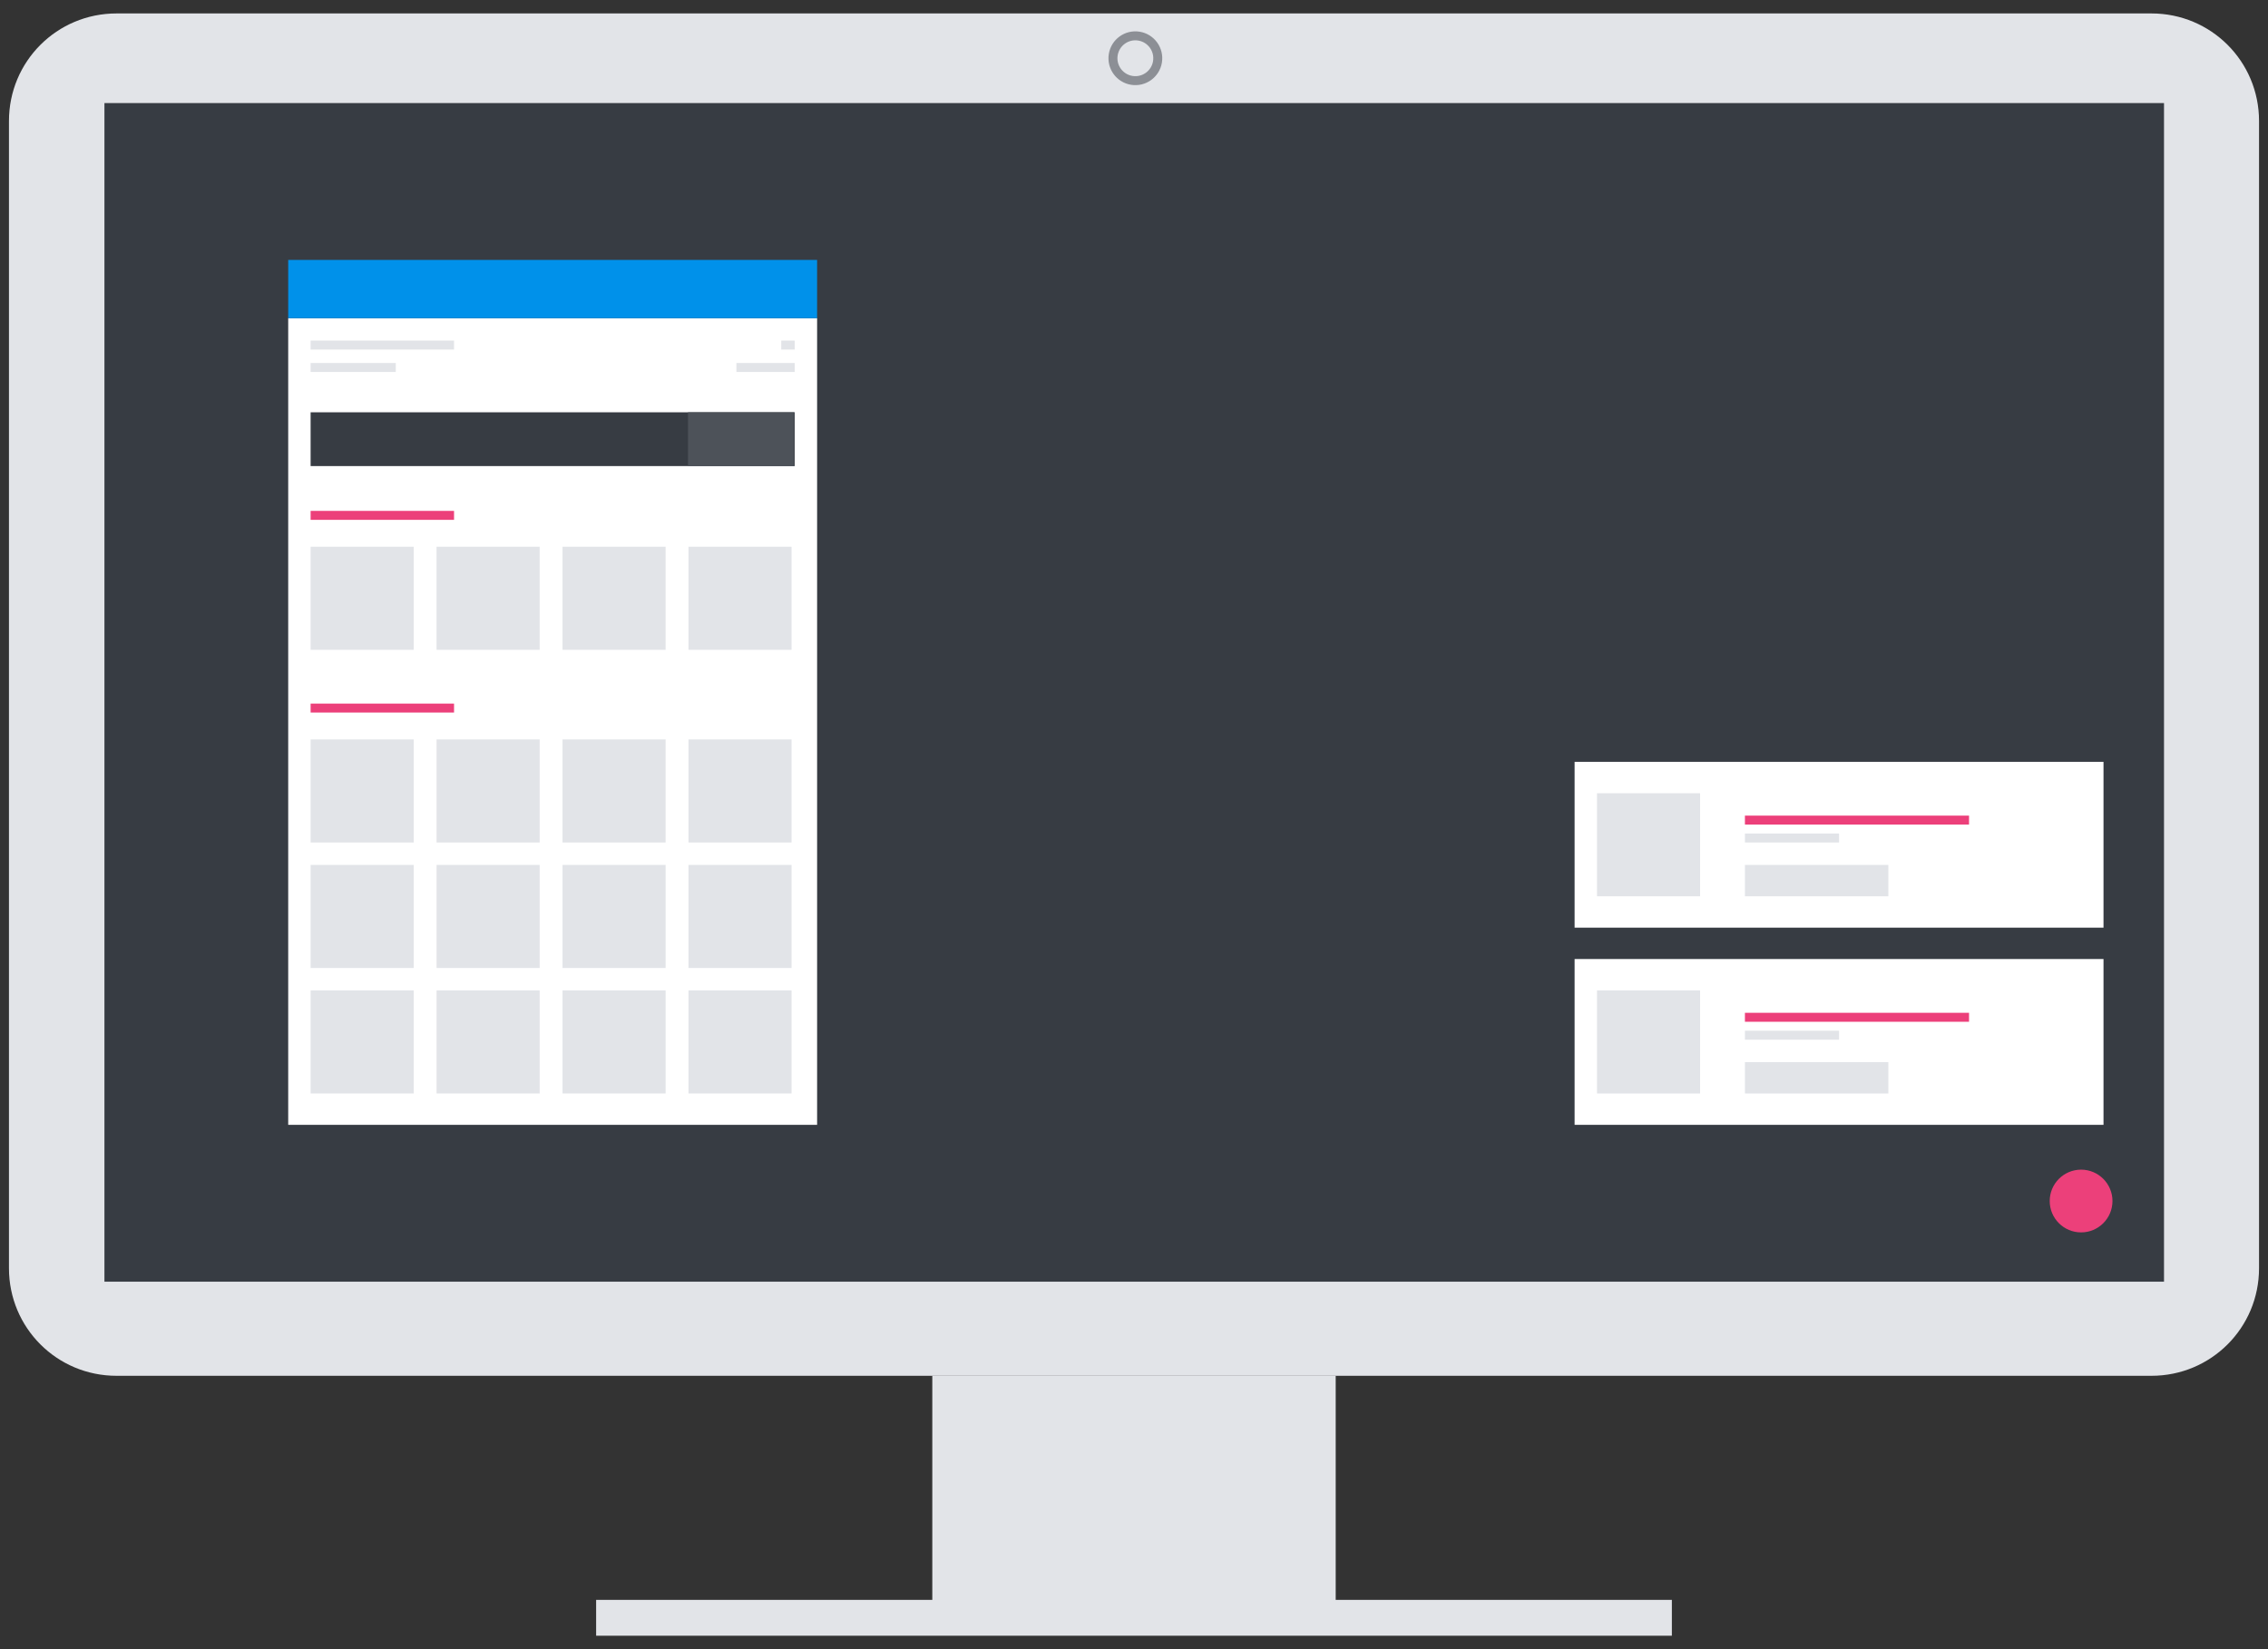 <svg version="1.1" id="Layer_1" xmlns="http://www.w3.org/2000/svg" x="0" y="0" width="506" height="368" viewBox="0 0 506 368" xml:space="preserve"><rect x="0" y="0" width="506" height="368" fill="#333333" stroke="none"/><style>.st0{fill:#e2e4e8}.st1{fill:#373c43}.st2{fill:#ec407a}.st3{fill:#fff}</style><path class="st0" d="M480 307H26c-13.3 0-24-10.7-24-24V27C2 13.7 12.7 3 26 3h454c13.3 0 24 10.7 24 24v256c0 13.3-10.7 24-24 24z"/><path class="st1" d="M23.3 23h459.5v263H23.3z"/><circle class="st2" cx="464.3" cy="268" r="7"/><path class="st3" d="M64.3 71h118v180h-118z"/><path fill="#0091ea" d="M64.3 58h118v13h-118z"/><path class="st0" d="M69.3 76h32v2h-32z"/><path class="st2" d="M69.3 114h32v2h-32zm0 43h32v2h-32z"/><path class="st0" d="M69.3 81h19v2h-19zm105-5h3v2h-3zm-10 5h13v2h-13z"/><path class="st1" d="M69.3 92h108v12h-108z"/><path class="st0" d="M69.3 122h23v23h-23zm28.1 0h23v23h-23zm28.1 0h23v23h-23zm28.1 0h23v23h-23zm-84.3 43h23v23h-23zm28.1 0h23v23h-23zm28.1 0h23v23h-23zm28.1 0h23v23h-23zm-84.3 28h23v23h-23zm28.1 0h23v23h-23zm28.1 0h23v23h-23zm28.1 0h23v23h-23zm-84.3 28h23v23h-23zm28.1 0h23v23h-23zm28.1 0h23v23h-23zm28.1 0h23v23h-23z"/><path class="st3" d="M351.3 214h118v37h-118z"/><path class="st0" d="M356.3 221h23v23h-23z"/><path class="st2" d="M389.3 226h50v2h-50z"/><path class="st0" d="M389.3 230h21v2h-21zm0 7h32v7h-32z"/><path class="st3" d="M351.3 170h118v37h-118z"/><path class="st0" d="M356.3 177h23v23h-23z"/><path class="st2" d="M389.3 182h50v2h-50z"/><path class="st0" d="M389.3 186h21v2h-21zm0 7h32v7h-32z"/><path fill="#4d5259" d="M153.5 92h23.7v12h-23.7z"/><circle transform="rotate(-80.781 253.3 12.996)" cx="253.3" cy="13" opacity=".5" fill="none" stroke="#373b42" stroke-width="2" stroke-miterlimit="10" r="5"/><path class="st0" d="M208 307h90v50h-90zm-75 50h240v8H133z"/></svg>